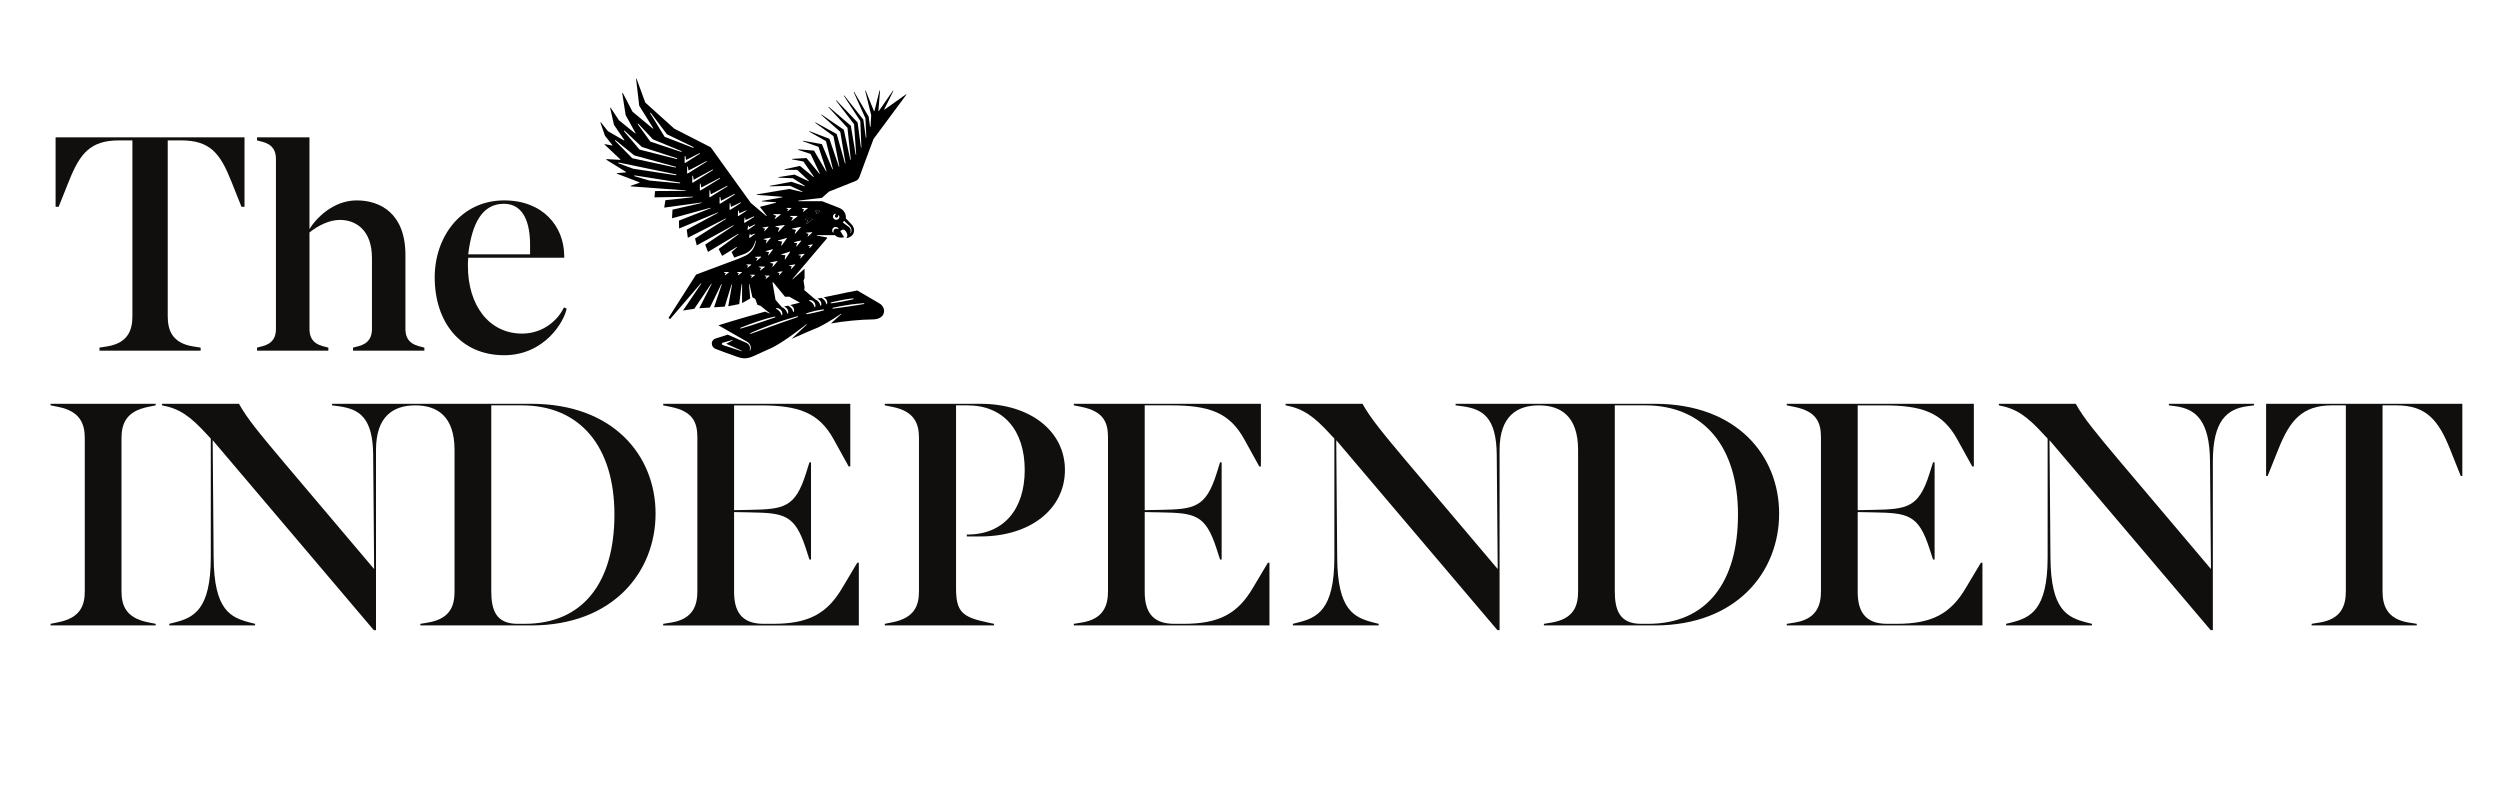 <?xml version="1.0" encoding="utf-8"?>
<!-- Generator: Adobe Illustrator 16.0.0, SVG Export Plug-In . SVG Version: 6.00 Build 0)  -->
<!DOCTYPE svg PUBLIC "-//W3C//DTD SVG 1.1//EN" "http://www.w3.org/Graphics/SVG/1.1/DTD/svg11.dtd">
<svg version="1.1" id="Calque_1" xmlns="http://www.w3.org/2000/svg" xmlns:xlink="http://www.w3.org/1999/xlink" x="0px" y="0px"
	 width="170px" height="55px" viewBox="0 0 170 55" enable-background="new 0 0 170 55" xml:space="preserve">
<path d="M59.796,20.629c-0.272-0.152-0.19-0.104-1.501-0.877c0,0-1.002,0.187-2.297,0.469c0.019,0.004,0.038,0.015,0.056,0.023
	c0.019,0.012,0.039,0.024,0.058,0.04c0.018,0.012,0.036,0.033,0.052,0.05c0.015,0.018,0.03,0.037,0.041,0.061
	c0.012,0.019,0.021,0.043,0.029,0.063c0.005,0.021,0.013,0.042,0.016,0.063c0,0.01,0.002,0.019,0.003,0.028v0.031
	c0,0.016-0.001,0.033-0.005,0.049c-0.001,0.014-0.005,0.025-0.011,0.033c-0.004,0.019-0.008,0.031-0.008,0.031l-0.032-0.003
	c0,0-0.004-0.009-0.009-0.03c-0.004-0.009-0.005-0.019-0.011-0.028c-0.002-0.011-0.005-0.025-0.013-0.04
	c-0.006-0.012-0.012-0.025-0.019-0.042c-0.006-0.014-0.018-0.026-0.024-0.042c-0.01-0.016-0.019-0.03-0.026-0.044
	c-0.011-0.015-0.023-0.031-0.032-0.045c-0.012-0.011-0.025-0.025-0.039-0.037c-0.011-0.014-0.025-0.026-0.038-0.036
	c-0.014-0.008-0.024-0.022-0.042-0.032c-0.011-0.01-0.025-0.019-0.037-0.021c-0.013-0.009-0.023-0.016-0.035-0.023
	c-0.011-0.005-0.021-0.012-0.028-0.014c-0.001,0-0.001,0-0.001-0.003h0c-0.09,0.024-0.183,0.04-0.275,0.062
	c0.007,0.002,0.016,0.004,0.021,0.01c0.022,0.004,0.04,0.014,0.061,0.025c0.021,0.01,0.039,0.023,0.058,0.04
	c0.021,0.014,0.036,0.03,0.053,0.05c0.016,0.021,0.031,0.037,0.042,0.058c0.011,0.021,0.021,0.042,0.028,0.065
	c0.006,0.021,0.014,0.04,0.017,0.063c0,0.009,0.002,0.021,0.003,0.028v0.028c0.001,0.019-0.002,0.035-0.005,0.051
	c-0.001,0.014-0.005,0.025-0.011,0.033c-0.004,0.018-0.01,0.028-0.01,0.028h-0.031c0,0-0.003-0.012-0.009-0.028
	c-0.003-0.012-0.004-0.024-0.009-0.033c-0.005-0.011-0.009-0.024-0.014-0.035c-0.004-0.015-0.011-0.03-0.02-0.044
	c-0.005-0.014-0.015-0.028-0.021-0.045c-0.01-0.014-0.016-0.028-0.028-0.044c-0.01-0.014-0.023-0.028-0.033-0.04
	c-0.013-0.014-0.025-0.031-0.037-0.042c-0.011-0.011-0.023-0.021-0.037-0.035c-0.016-0.008-0.026-0.023-0.04-0.03
	c-0.014-0.008-0.027-0.017-0.04-0.026c-0.012-0.007-0.024-0.014-0.035-0.02c-0.01-0.007-0.02-0.011-0.028-0.016
	c-0.008-0.004-0.019-0.007-0.019-0.007h0c-0.006,0-0.737-0.629-0.737-0.629l0.025-0.19l-0.074-0.438l0.073-0.19l-0.001-0.628
	l-0.806,0.717l-0.021-0.016l2.365-2.783l-0.021-0.048l-0.688-0.126l0.001-0.031c1.232,0,1.232,0,1.238,0
	c0.128,0.162,0.404,0.206,0.603,0.152l0.008-0.03l-0.249-0.397c0,0,0.056-0.042,0.101-0.069c0.101-0.062,0.188-0.038,0.287,0.105
	c0.094,0.135,0.135,0.305,0.031,0.41l0.015,0.032c0.081-0.012,0.276-0.057,0.412-0.237c0.137-0.184,0.118-0.462-0.056-0.667
	c-0.146-0.167-0.411-0.431-0.411-0.431c0.026-0.313-0.136-0.59-0.443-0.715c-0.667-0.266-1.175-0.458-1.175-0.458l-1.609-0.001
	l-0.004-0.039l1.603-0.188l0.479-0.424c0,0,1.748-0.697,1.817-0.724c0.123-0.052,0.203-0.137,0.252-0.264
	c0.232-0.649,0.96-2.587,0.96-2.587l2.239-3.025l-0.017-0.024l-1.47,1.047L60.128,7.43l0.623-1.25l-0.027-0.016l-0.963,1.384
	l-0.031-0.01l0.114-1.382l-0.034-0.007l-0.349,1.404h-0.033l-0.57-1.406l-0.03,0.012l0.414,1.676l-0.048,0.791l-0.032,0.003
	l-0.092-0.694l-0.99-1.688l-0.028,0.016l0.798,1.783l0.061,1.313l-0.033,0.003l-0.173-1.228l-1.298-1.645l-0.027,0.02l1.121,1.72
	l0.075,1.807l-0.032,0.002l-0.227-1.71l-1.445-1.51l-0.024,0.024l1.227,1.602l0.146,2.079l-0.033,0.003l-0.333-1.978l-1.5-1.284
	l-0.024,0.025l1.298,1.402l0.222,2.169l-0.031,0.005L57.38,8.822L55.86,7.786l-0.02,0.025l1.299,1.153l0.356,2.144l-0.034,0.007
	l-0.564-2.002l-1.445-0.792l-0.018,0.029l1.24,0.905l0.403,2.076l-0.031,0.007l-0.647-1.902l-1.356-0.517l-0.018,0.032l1.143,0.647
	l0.471,1.9l-0.033,0.009l-0.717-1.705l-1.286-0.231l-0.007,0.033l1.064,0.382l0.545,1.656l-0.028,0.011l-0.822-1.411l-1.081-0.088
	l-0.005,0.035l0.848,0.275l0.634,1.339l-0.026,0.018l-0.884-1.075l-0.981,0.059l-0.003,0.031l0.776,0.147l0.711,1.037l-0.022,0.022
	l-0.926-0.76l-1.043,0.232l0.005,0.037l0.856,0.001L55,12.294l-0.016,0.028l-0.956-0.448l-1.089,0.169v0.037l0.975,0.041
	l0.823,0.521l-0.011,0.029l-0.909-0.309l-1.466,0.274l0.003,0.035l1.374-0.032l0.839,0.386l-0.01,0.031l-0.88-0.207l-2.214,0.37
	l0.001,0.034l1.737,0.13l0.005,0.032l-1.393,0.249l0.003,0.032l0.95,0.054v0.035l-1.093,0.281l0.465,0.605l-0.025,0.024
	l-1.059-0.894l-2.724-3.784l-2.484-1.271l-1.968-1.771l-0.596-1.632l-0.03,0.01l0.216,1.839l0.956,1.534l-0.027,0.022l-1.386-1.152
	l-0.664-1.278l-0.036,0.007l0.233,1.5l0.677,1.23l-0.022,0.022L42.091,8.18L41.52,7.32l-0.032,0.015l0.264,1.159l0.708,1.038
	l-0.023,0.022l-1.096-0.631l-0.485-0.61l-0.032,0.015l0.315,0.904l0.507,0.639L41.63,9.896l-0.508-0.097l-0.013,0.029l1.079,1.014
	l-0.011,0.029l-0.938-0.051l-0.008,0.044l1.337,0.826l-0.006,0.032l-0.619,0.051l-0.004,0.032l1.549,0.593l0.001,0.029l-0.606,0.211
	l0.007,0.035l3.74,0.273l-0.002,0.032l-2.083,0.014l-0.04,0.428l2.613-0.042v0.033l-1.87,0.202l-0.082,0.505l2.542-0.348
	l0.004,0.032l-1.984,0.456l-0.03,0.586l2.611-0.715l0.011,0.034l-2.152,0.84l0.011,0.537l2.637-1.097l0.013,0.027l-2.131,1.148
	l0.075,0.551l2.582-1.317l0.017,0.029l-2.109,1.338l0.118,0.467l2.493-1.37l0.016,0.028l-1.936,1.292l0.189,0.495l2.053-1.228
	l0.022,0.029l-1.349,1l0.235,0.469l0.998-0.611l0.018,0.024l-0.373,0.328l0.184,0.374c0.054-0.019,0.13-0.045,0.22-0.078
	c0.094-0.035,0.2-0.07,0.316-0.113c0.057-0.021,0.118-0.042,0.173-0.065c0.028-0.01,0.054-0.024,0.085-0.039
	c0.026-0.014,0.052-0.028,0.081-0.044c0.054-0.033,0.104-0.068,0.15-0.108l0.033-0.031l0.036-0.03
	c0.021-0.021,0.042-0.044,0.061-0.065c0.021-0.024,0.037-0.045,0.054-0.068c0.018-0.022,0.032-0.046,0.048-0.068
	c0.013-0.025,0.03-0.047,0.04-0.069c0.014-0.023,0.024-0.044,0.036-0.066c0.018-0.043,0.036-0.083,0.049-0.122
	c0.014-0.037,0.023-0.068,0.03-0.095c0.007-0.027,0.012-0.049,0.015-0.065c0.004-0.014,0.006-0.023,0.006-0.023l0.034,0.007
	c0,0-0.001,0.009-0.001,0.023c-0.004,0.016-0.006,0.038-0.011,0.068c-0.007,0.026-0.013,0.063-0.024,0.101
	c-0.011,0.041-0.024,0.084-0.042,0.131c-0.011,0.022-0.021,0.046-0.031,0.072c-0.01,0.023-0.023,0.049-0.036,0.075
	c-0.014,0.024-0.029,0.053-0.043,0.076c-0.018,0.025-0.035,0.051-0.054,0.079c-0.019,0.024-0.038,0.05-0.059,0.076
	c-0.012,0.01-0.023,0.024-0.033,0.036l-0.035,0.035c-0.046,0.048-0.101,0.091-0.154,0.133c-0.028,0.019-0.057,0.04-0.086,0.054
	c-0.031,0.019-0.059,0.038-0.09,0.052c-0.063,0.031-0.121,0.054-0.175,0.078c-0.112,0.049-0.307,0.133-0.307,0.133l-2.881,1.076
	l-1.88,2.948l0.113,0.078l2.099-2.439l0.025,0.019l-1.248,1.838l0.768-0.119l1.154-1.708l0.026,0.017l-0.843,1.655l0.722-0.047
	h0.002l0.78-1.6l0.03,0.015l-0.529,1.57l0.73-0.049l0.459-1.504l0.033,0.007l-0.255,1.473l0.747-0.148l0.16-1.353l0.033,0.007v1.281
	l0.553-0.313l-0.08-0.968l0.031-0.007l0.195,0.889l0.198,0.112l0.145,0.397l0.219,0.077l0.441,0.356l0.169,0.133l-0.005,0.01
	l-0.009,0.017l-0.287-0.127c-1.783,0.491-3.179,0.931-3.179,0.931s0,0,0.004,0.003c0.277,0.157,0.675,0.385,1.074,0.614
	c0.182,0.104,0.361,0.206,0.529,0.303c0.085,0.047,0.167,0.097,0.245,0.141c0.021,0.013,0.037,0.021,0.058,0.031
	c0.009,0.004,0.018,0.011,0.028,0.015l0.012,0.01l0.007,0.004l0.002,0.002l0.01,0.003c0.032,0.02,0.07,0.054,0.098,0.08
	c0.061,0.061,0.1,0.131,0.12,0.197c0.018,0.065,0.016,0.126,0.012,0.173c-0.007,0.047-0.02,0.084-0.027,0.108
	c-0.012,0.023-0.017,0.035-0.017,0.035l-0.034-0.014c0,0,0.001-0.012,0.008-0.033c0.007-0.023,0.018-0.057,0.019-0.101
	c0.002-0.042-0.001-0.094-0.021-0.148c-0.021-0.054-0.059-0.11-0.113-0.159c-0.029-0.023-0.055-0.04-0.094-0.062l-0.006-0.001
	l-0.001-0.003h-0.003l-0.015-0.007c-0.008-0.005-0.019-0.01-0.029-0.014c-0.021-0.01-0.042-0.017-0.061-0.026
	c-0.082-0.038-0.167-0.072-0.256-0.113c-0.179-0.077-0.372-0.163-0.559-0.246c-0.12-0.054-0.241-0.105-0.357-0.155
	c-0.269,0.084-0.672,0.211-0.827,0.263c-0.354,0.112-0.328,0.579,0.003,0.706c0.57,0.219,0.832,0.31,1.504,0.549
	c0.423,0.15,0.722,0.101,1.1-0.071c0.272-0.124,0.756-0.347,1.319-0.601c0.935-0.497,2.254-1.559,2.254-1.559l0.024,0.023
	l-1.034,0.976c0.699-0.311,1.377-0.605,1.828-0.788c0.83-0.415,1.532-0.921,1.532-0.921l0.02,0.023l-0.706,0.641
	c0.801-0.156,2.115-0.277,2.823-0.277C60.272,21.721,60.293,20.906,59.796,20.629z M57.401,15.019
	c0.126,0.122,0.256,0.239,0.384,0.361l0,0.002c0.016,0.016,0.029,0.032,0.042,0.05c0.005,0.008,0.011,0.018,0.016,0.027
	c0.005,0.008,0.01,0.018,0.015,0.029c0.009,0.018,0.019,0.038,0.021,0.059c0.009,0.019,0.014,0.04,0.015,0.061
	c0.005,0.02,0.006,0.043,0.006,0.062c0,0.01-0.004,0.021-0.005,0.032c-0.001,0.011-0.002,0.021-0.003,0.032
	c-0.005,0.021-0.013,0.041-0.02,0.058c-0.004,0.01-0.008,0.021-0.015,0.029l-0.015,0.025l-0.026-0.015l0.011-0.028
	c0.005-0.008,0.008-0.015,0.011-0.024c0.004-0.016,0.008-0.034,0.01-0.054c0.001-0.007,0.002-0.016,0.001-0.026
	c0-0.011,0-0.02-0.001-0.026c0-0.021-0.002-0.035-0.008-0.054c-0.004-0.018-0.011-0.036-0.018-0.052
	c-0.005-0.016-0.015-0.031-0.025-0.047c-0.005-0.007-0.008-0.014-0.015-0.023c-0.005-0.007-0.011-0.013-0.016-0.02
	c-0.012-0.014-0.023-0.022-0.037-0.037c-0.14-0.104-0.279-0.209-0.422-0.313L57.401,15.019z M56.646,14.683
	c0.004-0.023,0.013-0.045,0.03-0.073c0.003-0.004,0.006-0.007,0.009-0.011c0.004-0.003,0.008-0.011,0.013-0.015
	c0.006-0.007,0.016-0.014,0.023-0.021c0.011-0.009,0.026-0.014,0.034-0.021l0.011-0.001c0.024-0.006,0.038-0.009,0.038-0.009h0.007
	l0.024,0.042l-0.005,0.007c0,0-0.01,0.01-0.028,0.024c0,0,0,0.004-0.004,0.007c-0.002,0.004-0.005,0.009-0.009,0.014l-0.007,0.015
	c0,0.002-0.001,0.004-0.003,0.007c0,0.005,0,0.008-0.001,0.011c-0.004,0.002-0.004,0.005-0.004,0.01c0,0.004,0,0.006,0,0.009v0.013
	v0.007c0,0.005,0,0.009,0,0.016c0.004,0.008,0.005,0.014,0.008,0.021v0.004l0.011,0.016c0.003,0.005,0.004,0.007,0.007,0.01
	c0.003,0,0.005,0.002,0.008,0.007l0.002,0.003c0.003,0.001,0.007,0.003,0.011,0.008c0,0,0.004,0.001,0.006,0.001
	c0.004,0.003,0.008,0.005,0.011,0.007c0.011,0.005,0.026,0.01,0.037,0.01c0.018,0,0.028-0.002,0.037-0.004l0.015-0.007l0.002-0.002
	l0.005-0.003c0.006-0.001,0.008-0.004,0.013-0.006c0.006-0.006,0.011-0.011,0.014-0.013c0.001-0.003,0.004-0.004,0.004-0.007
	c0.005-0.003,0.007-0.005,0.007-0.008l0.005-0.007c0.003-0.003,0.003-0.007,0.006-0.013c0.002-0.004,0.004-0.009,0.007-0.012
	c0.002-0.01,0.002-0.017,0.003-0.021c0.001-0.004,0.004-0.007,0.004-0.011c0-0.018,0.002-0.029,0.002-0.029v-0.01l0.038-0.014
	l0.005,0.007c0.001,0.003,0.008,0.012,0.021,0.036l0.002,0.01c0.003,0.011,0.009,0.022,0.009,0.036c0,0.011,0,0.021,0,0.029
	c0,0.01,0,0.019-0.001,0.028l-0.002,0.006c-0.006,0.03-0.018,0.054-0.034,0.075c-0.012,0.021-0.052,0.05-0.066,0.059l-0.007,0.002
	l-0.01,0.007l-0.007,0.001l-0.021,0.007c-0.015,0.005-0.03,0.007-0.046,0.007c-0.009,0.002-0.012,0.002-0.016,0.002
	c-0.028,0-0.057-0.007-0.09-0.018l-0.011-0.007c-0.011-0.007-0.022-0.012-0.035-0.021c-0.005-0.005-0.011-0.009-0.018-0.017
	c-0.007-0.005-0.012-0.012-0.019-0.02c-0.011-0.014-0.024-0.032-0.028-0.046l-0.009-0.022l-0.003-0.01l-0.001-0.009l-0.003-0.005
	c-0.002-0.014-0.006-0.026-0.003-0.043C56.642,14.714,56.643,14.698,56.646,14.683z M56.598,15.596
	c0.009-0.022,0.018-0.045,0.035-0.067c0.011-0.011,0.021-0.025,0.026-0.03l0.012-0.01l0.005-0.005l0.003-0.003l0.002-0.001
	l0.005-0.004c0.024-0.012,0.045-0.028,0.07-0.035c0.023-0.007,0.051-0.008,0.076-0.008c0.01,0,0.024,0.001,0.033,0.004
	c0.011,0.002,0.022,0.004,0.032,0.009c0.011,0.005,0.021,0.007,0.029,0.013c0.01,0.004,0.017,0.01,0.024,0.015
	c0.008,0.004,0.015,0.008,0.022,0.016c0.006,0.006,0.011,0.013,0.016,0.018c0.003,0.007,0.009,0.012,0.013,0.018
	c0.005,0.005,0.007,0.009,0.008,0.014c0.006,0.015,0.011,0.027,0.011,0.027l-0.025,0.019c0,0-0.01-0.004-0.025-0.012
	c-0.004-0.002-0.008-0.007-0.012-0.007c-0.003-0.003-0.009-0.005-0.013-0.007c-0.011-0.003-0.019-0.008-0.033-0.01
	c-0.006,0-0.011,0-0.018,0c-0.006,0-0.012-0.003-0.019-0.003s-0.013,0-0.019,0c-0.009,0.003-0.017,0-0.021,0.003
	c-0.013,0.003-0.028,0.003-0.042,0.011c-0.012,0.004-0.022,0.014-0.036,0.021h-0.001l-0.006,0.004l-0.011,0.012
	c-0.011,0.007-0.012,0.008-0.015,0.014c-0.007,0.005-0.014,0.02-0.022,0.032c-0.002,0.003-0.005,0.012-0.009,0.017
	c-0.002,0.005-0.005,0.013-0.008,0.018c-0.003,0.014-0.007,0.025-0.007,0.039c-0.003,0.013-0.003,0.025-0.001,0.035v0.018
	c0.001,0.005,0.001,0.009,0.001,0.012c0.004,0.018,0.006,0.026,0.006,0.026l-0.021,0.016c0,0-0.008-0.005-0.023-0.022
	c-0.003-0.001-0.009-0.007-0.012-0.011c-0.001-0.007-0.007-0.011-0.011-0.019c-0.003-0.004-0.007-0.012-0.012-0.019
	c-0.003-0.007-0.005-0.017-0.009-0.025c-0.001-0.007-0.004-0.02-0.005-0.027c-0.001-0.009-0.001-0.021-0.003-0.032
	C56.588,15.644,56.594,15.621,56.598,15.596z M44.205,7.688l0.039-0.029l1.108,1.472l1.82,0.876l-0.024,0.05l-1.954-0.755
	L44.205,7.688z M42.423,8.912l0.035-0.038l1.188,1.118l2.406,0.774l-0.02,0.053l-2.543-0.647L42.423,8.912z M41.812,9.561
	l0.037-0.035l1.278,1.04l2.84,0.779l-0.014,0.051l-2.957-0.635L41.812,9.561z M42.042,11.099l0.015-0.05l3.934,0.813l-0.011,0.057
	l-2.918-0.445L42.042,11.099z M46.244,12.469l-2.072-0.189l-1.046-0.305l0.011-0.051l3.114,0.492L46.244,12.469z M46.328,10.33
	l-2.101-0.697l-0.869-1.199l0.039-0.029l1.004,1.072l1.948,0.804L46.328,10.33z M46.593,11.083l-0.037-0.019l0.004-0.453
	l0.044-0.005l0.05,0.274l0.923-0.471l0.024,0.037L46.593,11.083z M46.722,11.785l0.007-0.454l0.04-0.006l0.051,0.274l1.222-0.647
	l0.022,0.037l-1.308,0.813L46.722,11.785z M47.108,12.428l-0.035-0.019l0.007-0.455l0.042-0.005l0.051,0.275l1.291-0.702
	l0.024,0.038L47.108,12.428z M47.623,12.958l-0.036-0.018l0.005-0.453l0.043-0.005l0.051,0.273l1.264-0.659l0.023,0.036
	L47.623,12.958z M48.268,13.416l-0.033-0.019l0.007-0.452l0.042-0.007l0.05,0.276l1.114-0.58l0.022,0.035L48.268,13.416z
	 M48.962,13.858l-0.032-0.019l0.005-0.447l0.042-0.007l0.05,0.269l0.922-0.472l0.024,0.039L48.962,13.858z M49.646,14.274
	l-0.037-0.016l0.007-0.433l0.041-0.003l0.051,0.25l0.661-0.313l0.022,0.036L49.646,14.274z M50.207,14.693l-0.034-0.018l0.019-0.36
	h0.041l0.042,0.19l0.469-0.205l0.021,0.033L50.207,14.693z M50.63,15.154l-0.035-0.024l0.04-0.33l0.039,0.003l0.02,0.162l0.57-0.252
	l0.022,0.036L50.63,15.154z M50.972,16.181l-0.032-0.022l0.044-0.264l0.042,0.005l0.01,0.098l0.27-0.111l0.021,0.035L50.972,16.181z
	 M50.864,15.633l-0.035-0.021l0.043-0.262l0.04,0.002l0.015,0.102l0.404-0.199l0.021,0.037L50.864,15.633z M49.311,18.72
	l-0.025-0.021l0.065-0.119l-0.123-0.052l0.005-0.031h0.318l0.008,0.028L49.311,18.72z M50.199,18.72l-0.022-0.021l0.063-0.119
	l-0.123-0.052l0.005-0.031h0.318l0.01,0.028L50.199,18.72z M50.433,23.886l-0.32-0.108c-0.106-0.04-0.212-0.075-0.318-0.107
	l-0.638-0.207h-0.009c-0.043-0.016-0.069-0.063-0.054-0.108c0.009-0.028,0.031-0.046,0.057-0.054l0.656-0.183l0.011,0.028
	l-0.435,0.23l0.448,0.197H49.83c0.104,0.044,0.205,0.094,0.309,0.141l0.305,0.143L50.433,23.886z M53.806,18.295l-0.025-0.016
	l0.058-0.163l-0.169-0.042l0.001-0.031l0.392-0.068l0.013,0.031L53.806,18.295z M53.129,17.329L53.126,17.3l0.586-0.194l0.018,0.026
	l-0.344,0.512l-0.027-0.013l0.049-0.276L53.129,17.329z M52.876,18.53l0.001-0.03l0.313-0.054l0.016,0.025l-0.213,0.235
	l-0.027-0.019l0.042-0.125L52.876,18.53z M52.902,16.383l-0.002-0.03l0.593-0.172l0.018,0.024l-0.363,0.501l-0.028-0.014
	l0.061-0.272L52.902,16.383z M54.435,17.57l-0.025-0.013l0.058-0.165L54.3,17.35v-0.03l0.392-0.064l0.013,0.026L54.435,17.57z
	 M54.915,16.063l0.07-0.158l-0.166-0.054l0.004-0.031l0.394-0.033l0.014,0.028l-0.292,0.269L54.915,16.063z M55.428,14.333h0.315
	l0.011,0.029l-0.25,0.192l-0.026-0.018l0.068-0.12l-0.125-0.055L55.428,14.333z M55.269,16.642l-0.215,0.234l-0.028-0.019
	l0.047-0.125L54.941,16.7l0.001-0.031l0.313-0.053L55.269,16.642z M55.251,14.915l-0.392,0.303l-0.025-0.021l0.107-0.191
	l-0.204-0.088l0.007-0.031h0.492L55.251,14.915z M54.523,14.139h0.397l0.009,0.027l-0.313,0.243l-0.022-0.019l0.082-0.151
	l-0.158-0.071L54.523,14.139z M54.485,16.38l-0.315,0.381l-0.028-0.013l0.061-0.213l-0.216-0.04l-0.001-0.031l0.483-0.11
	L54.485,16.38z M54.441,15.428l0.016,0.024l-0.389,0.449l-0.028-0.016l0.082-0.254l-0.264-0.057l0.002-0.031L54.441,15.428z
	 M54.229,14.714l-0.391,0.299l-0.024-0.019l0.11-0.191l-0.205-0.089l0.006-0.032l0.495,0.002L54.229,14.714z M53.485,14.139h0.317
	l0.008,0.027l-0.25,0.195l-0.023-0.019l0.066-0.12l-0.125-0.054L53.485,14.139z M53.343,15.296l0.016,0.027l-0.431,0.444
	l-0.026-0.015l0.1-0.262l-0.271-0.074l0.001-0.032L53.343,15.296z M52.369,17.881V17.85l0.481-0.104l0.017,0.028l-0.319,0.376
	h-0.001l-0.028-0.015l0.064-0.211L52.369,17.881z M52.587,14.559h0.495l0.009,0.029l-0.389,0.303l-0.025-0.021l0.107-0.194
	l-0.205-0.087L52.587,14.559z M52.559,16.968l-0.296,0.396l-0.028-0.014l0.054-0.213l-0.222-0.033l-0.001-0.028l0.479-0.132
	L52.559,16.968z M52.41,16.178l-0.308,0.362l-0.026-0.015l0.062-0.204l-0.208-0.041l-0.001-0.032l0.467-0.097L52.41,16.178z
	 M51.854,15.473l0.39-0.066l0.015,0.027l-0.269,0.29l-0.027-0.014l0.058-0.165l-0.169-0.041L51.854,15.473z M50.836,18.206
	l-0.024-0.023l0.066-0.118l-0.125-0.054l0.008-0.032l0.315,0.002l0.011,0.027L50.836,18.206z M51.096,18.9l-0.023-0.021l0.064-0.117
	l-0.125-0.054l0.005-0.028h0.318l0.009,0.025L51.096,18.9z M51.456,17.734l-0.025-0.021l0.08-0.155l-0.162-0.063l0.005-0.031
	l0.396-0.015l0.01,0.031L51.456,17.734z M51.7,18.394l-0.025-0.018l0.086-0.153l-0.159-0.068l0.006-0.031h0.396l0.01,0.028
	L51.7,18.394z M52.083,18.961l-0.024-0.02l0.066-0.121l-0.124-0.051l0.005-0.031l0.317,0.002l0.011,0.026L52.083,18.961z
	 M50.729,22.233c-0.039,0.013-0.074,0.021-0.108,0.034l-0.083,0.026c-0.029,0.008-0.055,0.015-0.078,0.021
	c-0.064,0.021-0.112,0.038-0.112,0.038l-0.019-0.05l0.011-0.004c0,0,0.035-0.014,0.098-0.042l0.113-0.047l0.032-0.011
	c0.034-0.015,0.074-0.031,0.117-0.047c0.097-0.038,0.208-0.078,0.33-0.125l0.043-0.011l0.083-0.03
	c0.112-0.041,0.227-0.085,0.346-0.122c0.163-0.055,0.309-0.1,0.436-0.141l0.062-0.017c0.048-0.017,0.094-0.032,0.139-0.043
	l0.183-0.047c0.086-0.021,0.159-0.041,0.221-0.054l0.053-0.014c0.065-0.014,0.104-0.024,0.104-0.024l0.011-0.003l0.015,0.05
	l-0.011,0.004c0,0-0.035,0.015-0.1,0.039c-0.022,0.004-0.045,0.014-0.071,0.026c-0.054,0.019-0.121,0.039-0.195,0.065l-0.177,0.06
	l-0.042,0.014c-0.051,0.016-0.104,0.035-0.159,0.054c-0.138,0.048-0.281,0.096-0.429,0.143l-0.113,0.038
	c-0.11,0.036-0.216,0.068-0.32,0.106c-0.051,0.016-0.104,0.031-0.153,0.047C50.873,22.187,50.797,22.208,50.729,22.233z
	 M54.118,21.605c-0.034,0.012-0.068,0.026-0.11,0.04c-0.071,0.026-0.159,0.056-0.256,0.088l-0.06,0.021
	c-0.06,0.02-0.121,0.04-0.184,0.063c-0.089,0.028-0.182,0.063-0.27,0.094c-0.191,0.067-0.391,0.14-0.591,0.212
	c-0.131,0.045-0.259,0.09-0.383,0.137c-0.071,0.026-0.139,0.052-0.207,0.078c-0.064,0.023-0.126,0.042-0.186,0.065l-0.084,0.031
	c-0.059,0.021-0.118,0.042-0.171,0.061l-0.072,0.028c-0.1,0.035-0.188,0.068-0.262,0.094c-0.036,0.012-0.073,0.026-0.104,0.038
	c-0.088,0.03-0.137,0.049-0.137,0.049l-0.01,0.001l-0.02-0.047l0.009-0.007c0,0,0.05-0.021,0.137-0.056
	c0.028-0.014,0.063-0.028,0.098-0.047c0.073-0.028,0.16-0.064,0.257-0.106l0.048-0.019c0.061-0.026,0.126-0.054,0.19-0.078
	c0.028-0.013,0.06-0.025,0.086-0.035c0.061-0.023,0.121-0.047,0.183-0.07c0.068-0.028,0.139-0.051,0.209-0.08
	c0.124-0.047,0.251-0.097,0.38-0.144c0.202-0.068,0.403-0.138,0.594-0.204l0.139-0.047c0.048-0.014,0.092-0.028,0.137-0.042
	c0.087-0.026,0.17-0.052,0.246-0.072c0.097-0.031,0.187-0.056,0.259-0.078c0.042-0.011,0.081-0.023,0.114-0.035h0.001l0.153-0.04
	l0.013,0.049L54.118,21.605z M52.757,20.999v-0.003l0.003-0.033c0,0,0.009-0.003,0.029-0.005c0.011-0.002,0.024-0.004,0.038-0.002
	c0.015-0.002,0.03-0.002,0.048,0.002c0.004,0,0.007,0,0.01,0.002c0.006,0,0.012,0,0.017,0.003c0.009,0.002,0.02,0.004,0.03,0.009
	c0.019,0.005,0.041,0.014,0.061,0.024c0.019,0.01,0.04,0.021,0.058,0.037c0.019,0.017,0.036,0.031,0.053,0.049l0.016,0.021
	c0.009,0.014,0.02,0.024,0.026,0.037c0.012,0.021,0.021,0.043,0.031,0.064c0.005,0.024,0.013,0.042,0.015,0.063
	c0.003,0.012,0.004,0.02,0.004,0.03c0,0.01,0,0.018,0.002,0.028c0,0.018-0.002,0.035-0.005,0.049
	c-0.001,0.015-0.003,0.028-0.006,0.035c-0.005,0.017-0.011,0.028-0.011,0.028h-0.032c0,0-0.004-0.011-0.01-0.028
	c-0.003-0.011-0.007-0.02-0.011-0.032c-0.004-0.012-0.008-0.021-0.015-0.035c-0.005-0.014-0.013-0.031-0.018-0.042
	c-0.006-0.014-0.017-0.031-0.024-0.045c-0.01-0.014-0.018-0.027-0.029-0.044c-0.008-0.014-0.021-0.028-0.032-0.04
	c-0.01-0.012-0.019-0.021-0.029-0.032c0-0.004-0.003-0.007-0.008-0.008c-0.012-0.012-0.027-0.024-0.039-0.035
	c-0.015-0.01-0.027-0.024-0.042-0.031c-0.012-0.007-0.026-0.016-0.038-0.024c-0.012-0.007-0.025-0.014-0.035-0.018
	c-0.012-0.007-0.021-0.012-0.029-0.017C52.767,21.003,52.757,20.999,52.757,20.999z M53.72,20.747c0.003,0,0.008,0.001,0.011,0.004
	c0.021,0.004,0.042,0.015,0.062,0.021c0.02,0.011,0.041,0.024,0.057,0.039c0.021,0.015,0.038,0.031,0.054,0.05
	c0.017,0.021,0.033,0.038,0.043,0.059c0.014,0.021,0.021,0.042,0.031,0.063c0.005,0.021,0.014,0.042,0.016,0.063
	c0.001,0.012,0.002,0.019,0.003,0.028v0.031c0.003,0.016,0,0.032-0.003,0.048c0,0.014-0.005,0.025-0.008,0.033
	c-0.005,0.02-0.011,0.031-0.011,0.031h-0.032c0,0-0.004-0.011-0.008-0.031c-0.003-0.007-0.008-0.019-0.011-0.03
	c-0.004-0.012-0.009-0.024-0.015-0.035c-0.005-0.014-0.013-0.028-0.021-0.042c-0.004-0.016-0.015-0.03-0.022-0.044
	c-0.01-0.014-0.019-0.03-0.029-0.044c-0.01-0.014-0.023-0.028-0.032-0.042c-0.014-0.012-0.024-0.025-0.04-0.037
	c-0.01-0.014-0.026-0.027-0.038-0.035c-0.015-0.01-0.026-0.024-0.042-0.031c-0.013-0.009-0.024-0.019-0.038-0.023
	c-0.013-0.007-0.023-0.013-0.035-0.02c-0.009-0.006-0.019-0.011-0.029-0.013c-0.004-0.003-0.007-0.005-0.011-0.007
	c-0.079,0.021-0.158,0.042-0.238,0.061c-0.011,0.005-0.023,0.005-0.032,0.009c0,0,0,0,0.001,0c0.01,0.003,0.019,0.004,0.029,0.007
	c0.021,0.007,0.038,0.017,0.06,0.024c0.02,0.012,0.04,0.023,0.058,0.042c0.021,0.015,0.038,0.028,0.054,0.047
	c0.014,0.021,0.033,0.038,0.041,0.059c0.014,0.021,0.024,0.042,0.032,0.063c0.007,0.024,0.015,0.042,0.018,0.063
	c0.001,0.011,0.003,0.021,0.005,0.028v0.028c0,0.021-0.002,0.035-0.003,0.049c-0.001,0.017-0.007,0.028-0.009,0.038
	c-0.006,0.016-0.011,0.028-0.011,0.028h-0.031c0,0-0.005-0.013-0.011-0.028c-0.001-0.01-0.006-0.021-0.01-0.033
	c-0.005-0.013-0.009-0.024-0.016-0.035c-0.003-0.015-0.01-0.028-0.019-0.045c-0.005-0.011-0.015-0.026-0.024-0.042
	c-0.011-0.014-0.016-0.028-0.029-0.042c-0.01-0.017-0.021-0.031-0.031-0.042c-0.013-0.014-0.025-0.028-0.037-0.04
	c-0.012-0.015-0.026-0.023-0.039-0.036c-0.014-0.009-0.026-0.023-0.04-0.03c-0.015-0.009-0.028-0.016-0.041-0.024
	c-0.011-0.007-0.024-0.014-0.035-0.019c-0.011-0.007-0.022-0.011-0.03-0.016c-0.008-0.005-0.023-0.013-0.023-0.013l-0.426-0.494
	l-0.208-1.183l0.042-0.019l0.813,0.994l0.286-0.007l0.727,0.406C54.166,20.637,53.943,20.69,53.72,20.747z M55.015,20.438
	l0.003-0.027c0,0,0.009-0.002,0.032-0.002c0.008-0.002,0.023-0.002,0.036-0.002c0.014,0,0.031,0,0.047,0.002
	c0.002,0,0.003,0,0.004,0c0.007,0.002,0.016,0.002,0.024,0.005c0.011,0.003,0.016,0.007,0.027,0.01
	c0.021,0.004,0.042,0.016,0.063,0.025c0.017,0.012,0.039,0.021,0.057,0.04c0.014,0.011,0.028,0.026,0.042,0.037
	c0.003,0.005,0.005,0.01,0.01,0.012c0.014,0.021,0.029,0.04,0.041,0.062c0.013,0.021,0.021,0.044,0.029,0.063
	c0.007,0.021,0.014,0.042,0.014,0.063c0.004,0.009,0.005,0.021,0.006,0.03v0.026c0,0.019-0.002,0.038-0.006,0.049
	c-0.001,0.017-0.004,0.028-0.008,0.038c-0.007,0.016-0.011,0.029-0.011,0.029l-0.035-0.002c0,0,0-0.01-0.007-0.028
	c0-0.01-0.005-0.021-0.009-0.033c-0.005-0.009-0.009-0.021-0.016-0.035c-0.003-0.016-0.011-0.03-0.016-0.042
	c-0.006-0.016-0.017-0.03-0.023-0.047c-0.008-0.011-0.018-0.027-0.027-0.042c-0.01-0.017-0.022-0.028-0.032-0.042
	c-0.013-0.014-0.024-0.028-0.036-0.04c-0.006-0.004-0.013-0.011-0.019-0.017c-0.007-0.007-0.016-0.014-0.021-0.021
	c-0.013-0.009-0.028-0.021-0.04-0.028c-0.012-0.009-0.025-0.019-0.038-0.026c-0.012-0.009-0.023-0.014-0.036-0.02h0.002
	c-0.015-0.005-0.021-0.01-0.031-0.015c-0.015-0.01-0.025-0.012-0.025-0.012V20.438z M56.031,21.094c0,0-0.019,0.005-0.05,0.017
	c-0.014,0.004-0.024,0.007-0.039,0.012c-0.026,0.007-0.058,0.017-0.095,0.026c-0.052,0.017-0.117,0.032-0.191,0.049
	c-0.067,0.018-0.141,0.036-0.214,0.049l-0.036,0.009c-0.064,0.015-0.128,0.031-0.188,0.043c-0.064,0.011-0.128,0.025-0.193,0.038
	c-0.038,0.007-0.072,0.014-0.101,0.016c-0.014,0.004-0.024,0.004-0.037,0.007c-0.033,0.004-0.053,0.004-0.053,0.004l-0.011,0.003
	l-0.011-0.05l0.009-0.001c0,0,0.02-0.007,0.051-0.017l0.03-0.01c0.029-0.011,0.063-0.023,0.1-0.037
	c0.125-0.038,0.274-0.075,0.409-0.111c0.075-0.015,0.151-0.03,0.221-0.043c0.074-0.012,0.138-0.024,0.195-0.033
	c0.038-0.002,0.072-0.007,0.1-0.011c0.015-0.002,0.028-0.002,0.039-0.005c0.034-0.005,0.053-0.005,0.053-0.005l0.011-0.002
	l0.009,0.05L56.031,21.094z M56.503,20.625v0.002h-0.011l-0.012-0.049l0.012-0.004c0,0,0.024-0.007,0.065-0.017
	c0.014-0.004,0.032-0.009,0.049-0.014c0.035-0.01,0.076-0.019,0.122-0.031c0.163-0.038,0.354-0.077,0.526-0.11h0.007
	c0.093-0.019,0.187-0.038,0.275-0.051c0.084-0.014,0.164-0.024,0.233-0.033l0.014-0.002c0.052-0.007,0.097-0.012,0.135-0.017
	l0.042-0.004c0.041-0.003,0.066-0.003,0.066-0.003h0.011l0.008,0.05l-0.01,0.002c0,0-0.023,0.004-0.064,0.014l-0.045,0.012
	c-0.036,0.008-0.078,0.021-0.127,0.03c-0.042,0.009-0.086,0.017-0.134,0.025c-0.035,0.01-0.073,0.017-0.111,0.024
	c-0.075,0.019-0.154,0.033-0.235,0.05l-0.045,0.009c-0.177,0.033-0.371,0.066-0.53,0.087c-0.049,0.007-0.093,0.014-0.128,0.019
	c-0.019,0.002-0.034,0.002-0.047,0.005C56.526,20.625,56.503,20.625,56.503,20.625z M58.668,20.688
	c-0.025,0.002-0.054,0.009-0.087,0.013c-0.046,0.007-0.097,0.017-0.154,0.027c-0.035,0.004-0.068,0.011-0.104,0.019
	c-0.073,0.011-0.152,0.023-0.238,0.035l-0.191,0.03L57.85,20.82c-0.049,0.007-0.104,0.014-0.155,0.021
	c-0.052,0.008-0.103,0.014-0.153,0.022c-0.083,0.013-0.162,0.021-0.238,0.034c-0.048,0.009-0.093,0.016-0.138,0.021l-0.043,0.007
	c-0.058,0.007-0.109,0.017-0.162,0.021c-0.063,0.009-0.121,0.017-0.169,0.021c-0.028,0.004-0.051,0.007-0.075,0.01l-0.101,0.014
	l-0.011-0.052l0.101-0.024c0.021-0.004,0.045-0.009,0.072-0.016c0.048-0.012,0.106-0.021,0.168-0.033
	c0.028-0.007,0.058-0.015,0.089-0.019l0.072-0.017c0.024-0.001,0.047-0.004,0.072-0.011c0.033-0.008,0.07-0.015,0.107-0.021
	c0.058-0.012,0.125-0.023,0.192-0.032c0.064-0.01,0.131-0.019,0.199-0.031c0,0,0.163-0.024,0.2-0.031l0.192-0.023
	c0.081-0.012,0.156-0.019,0.229-0.027c0.041-0.004,0.082-0.007,0.115-0.008c0.088-0.01,0.158-0.017,0.216-0.021l0.031-0.002
	c0.058-0.002,0.093-0.004,0.093-0.004h0.009l0.007,0.051L58.668,20.688z"/>
<polygon points="55.478,14.537 55.503,14.554 55.754,14.362 55.743,14.333 55.428,14.333 55.421,14.362 55.546,14.417 "/>
<polygon points="54.738,14.917 54.942,15.006 54.835,15.197 54.86,15.218 55.251,14.915 55.237,14.886 54.746,14.886 "/>
<path fill="#110F0D" d="M3.78,14.063h0.208l0.705-1.762c0.747-1.866,1.449-2.754,3.399-2.754h0.911v11.956
	c0,0.933-0.293,1.824-1.719,2.052l-0.52,0.083v0.208h6.88v-0.208l-0.517-0.083c-1.43-0.228-1.721-1.119-1.721-2.052V9.546h0.913
	c1.967,0,2.652,0.888,3.398,2.754l0.703,1.762h0.207V9.339H3.78V14.063z"/>
<path fill="#110F0D" d="M38.346,20.902c-0.374,0.829-1.39,1.782-2.84,1.782c-2.258,0-3.688-1.928-3.688-4.599
	c0-0.085,0-0.333,0.021-0.561h6.528v-0.102c0-2.052-1.472-3.795-4.082-3.795c-2.945,0-4.725,2.488-4.725,5.224
	c0,3.088,1.779,5.304,4.725,5.304c2.734,0,4.082-2.278,4.247-3.169L38.346,20.902z M34.263,13.857c1.39,0,1.782,1.389,1.782,2.777
	v0.661h-4.206C32.087,15.224,32.771,13.857,34.263,13.857z"/>
<path fill="#110F0D" d="M27.569,22.374v-5.037c0-2.818-1.699-3.71-3.315-3.71c-1.638,0-2.817,1.287-3.21,1.95V9.339h-3.565v0.208
	l0.395,0.104c0.683,0.186,0.89,0.621,0.89,1.158v11.566c0,0.538-0.207,0.973-0.89,1.159l-0.395,0.104v0.208h4.849v-0.208
	l-0.392-0.104c-0.685-0.187-0.891-0.622-0.891-1.159v-6.57c0.579-0.457,1.326-0.851,2.071-0.851c1.076,0,2.177,0.685,2.177,2.59
	v4.831c0,0.538-0.21,0.973-0.891,1.159l-0.396,0.104v0.208h4.851v-0.208l-0.393-0.104C27.777,23.347,27.569,22.912,27.569,22.374z"
	/>
<path fill="#110F0D" d="M66.666,27.458h-6.501v0.106l0.539,0.108c1.485,0.303,1.786,1.143,1.786,2.11v10.421
	c0,0.969-0.3,1.808-1.786,2.108l-0.539,0.108v0.108h7.429V42.42l-0.409-0.086c-1.765-0.367-2.174-0.732-2.174-2.349V27.564h0.774
	c2.454,0,3.896,1.701,3.896,4.393s-1.441,4.392-3.896,4.392h-0.042v0.129h0.924c3.38,0,5.749-1.851,5.749-4.521
	C72.415,29.31,70.046,27.458,66.666,27.458z"/>
<path fill="#110F0D" d="M57.282,39.965c-1.034,1.766-2.303,2.455-4.715,2.455h-0.646c-1.53,0-2.003-0.883-2.003-2.176v-5.423
	l1.076,0.021c2.325,0.043,3.058,0.129,3.811,2.476l0.237,0.73h0.107v-6.608h-0.107l-0.237,0.755
	c-0.732,2.325-1.506,2.433-3.811,2.476l-1.076,0.021v-7.126h1.765c2.606,0,4.004,0.475,5.016,2.326l1.011,1.83h0.11v-4.263H45.096
	v0.106l0.538,0.108c1.485,0.303,1.787,1.056,1.787,2.067v10.464c0,0.969-0.302,1.893-1.787,2.131l-0.538,0.086v0.108h13.305v-4.263
	h-0.109L57.282,39.965z"/>
<path fill="#110F0D" d="M36.119,27.458H22.577v0.106l0.496,0.066c1.334,0.193,2.283,0.731,2.303,3.315l0.065,7.75l-6.156-7.276
	c-1.723-2.046-2.497-2.991-3.035-3.961h-5.233v0.106c1.185,0.217,1.916,0.732,3.058,1.982l0.259,0.279v8.072
	c0,3.594-1.185,4.112-2.477,4.436l-0.344,0.086v0.108h5.833V42.42l-0.344-0.086c-1.313-0.344-2.453-0.818-2.475-4.436l-0.065-7.965
	L25.419,42.85h0.149V30.6c0-2.303,1.185-3.035,2.672-3.035c1.485,0,2.669,0.732,2.669,3.035v9.604c0,0.989-0.28,1.872-1.81,2.131
	l-0.515,0.086v0.108h7.534c5.598,0,8.461-3.662,8.461-7.601C44.58,30.988,41.717,27.458,36.119,27.458z M35.667,42.42h-0.472
	c-1.509,0-1.789-0.992-1.789-2.238V27.564h2.068c4.004,0,6.307,2.842,6.307,7.428S39.671,42.42,35.667,42.42z"/>
<path fill="#110F0D" d="M3.439,27.564l0.538,0.108c1.486,0.302,1.788,1.162,1.788,2.13v10.4c0,0.969-0.302,1.808-1.788,2.108
	L3.439,42.42v0.108h7.147V42.42l-0.538-0.108c-1.484-0.301-1.786-1.14-1.786-2.108v-10.4c0-0.969,0.302-1.829,1.786-2.13
	l0.538-0.108v-0.106H3.439V27.564z"/>
<path fill="#110F0D" d="M147.482,27.564l0.496,0.066c1.332,0.193,2.283,0.968,2.303,3.746l0.064,7.319l-6.154-7.276
	c-1.723-2.046-2.5-2.991-3.039-3.961h-5.23v0.106c1.184,0.217,1.918,0.732,3.055,1.982l0.262,0.279v8.072
	c0,3.594-1.184,4.112-2.475,4.436l-0.348,0.086v0.108h5.836V42.42l-0.346-0.086c-1.311-0.344-2.453-0.818-2.475-4.436l-0.064-7.965
	l10.957,12.916h0.15V31.376c0-2.777,0.969-3.553,2.303-3.746l0.496-0.066v-0.106h-5.791V27.564z"/>
<path fill="#110F0D" d="M85.203,39.965c-1.034,1.766-2.304,2.455-4.714,2.455h-0.646c-1.53,0-2.002-0.883-2.002-2.176v-5.423
	l1.076,0.021c2.325,0.043,3.057,0.129,3.811,2.476l0.235,0.73h0.11v-6.608h-0.11l-0.235,0.755c-0.733,2.325-1.506,2.433-3.811,2.476
	L77.84,34.69v-7.126h1.765c2.604,0,4.005,0.475,5.015,2.326l1.012,1.83h0.11v-4.263H73.018v0.106l0.537,0.108
	c1.487,0.303,1.789,1.056,1.789,2.067v10.464c0,0.969-0.302,1.893-1.789,2.131l-0.537,0.086v0.108h13.305v-4.263h-0.107
	L85.203,39.965z"/>
<path fill="#110F0D" d="M154.094,27.458v4.908h0.105l0.734-1.83c0.773-1.938,1.613-2.972,3.635-2.972h0.949v12.639
	c0,0.969-0.301,1.893-1.789,2.131l-0.537,0.086v0.108h7.148V42.42l-0.539-0.086c-1.484-0.238-1.787-1.162-1.787-2.131V27.564h0.947
	c2.045,0,2.863,1.034,3.641,2.972l0.729,1.83h0.109v-4.908H154.094z"/>
<path fill="#110F0D" d="M112.521,27.458H98.98v0.106l0.494,0.066c1.338,0.193,2.283,0.731,2.305,3.315l0.064,7.75l-6.158-7.276
	c-1.721-2.046-2.496-2.991-3.035-3.961h-5.23v0.106c1.184,0.217,1.914,0.732,3.057,1.982l0.26,0.279v8.072
	c0,3.594-1.184,4.112-2.479,4.436l-0.342,0.086v0.108h5.834V42.42l-0.346-0.086c-1.314-0.344-2.455-0.818-2.475-4.436l-0.064-7.965
	l10.959,12.916h0.148V30.6c0-2.303,1.184-3.035,2.67-3.035s2.668,0.732,2.668,3.035v9.604c0,0.989-0.279,1.872-1.805,2.131
	l-0.52,0.086v0.108h7.535c5.598,0,8.461-3.662,8.461-7.601C120.982,30.988,118.119,27.458,112.521,27.458z M112.068,42.42h-0.473
	c-1.506,0-1.789-0.992-1.789-2.238V27.564h2.068c4.006,0,6.309,2.842,6.309,7.428S116.074,42.42,112.068,42.42z"/>
<path fill="#110F0D" d="M133.684,39.965c-1.033,1.766-2.303,2.455-4.713,2.455h-0.646c-1.529,0-2.002-0.883-2.002-2.176v-5.423
	l1.076,0.021c2.324,0.043,3.057,0.129,3.809,2.476l0.238,0.73h0.107v-6.608h-0.107l-0.238,0.755
	c-0.732,2.325-1.506,2.433-3.809,2.476l-1.076,0.021v-7.126h1.766c2.604,0,4.002,0.475,5.014,2.326l1.012,1.83h0.107v-4.263h-12.723
	v0.106l0.539,0.108c1.486,0.303,1.787,1.056,1.787,2.067v10.464c0,0.969-0.301,1.893-1.787,2.131l-0.539,0.086v0.108h13.307v-4.263
	h-0.107L133.684,39.965z"/>
</svg>
